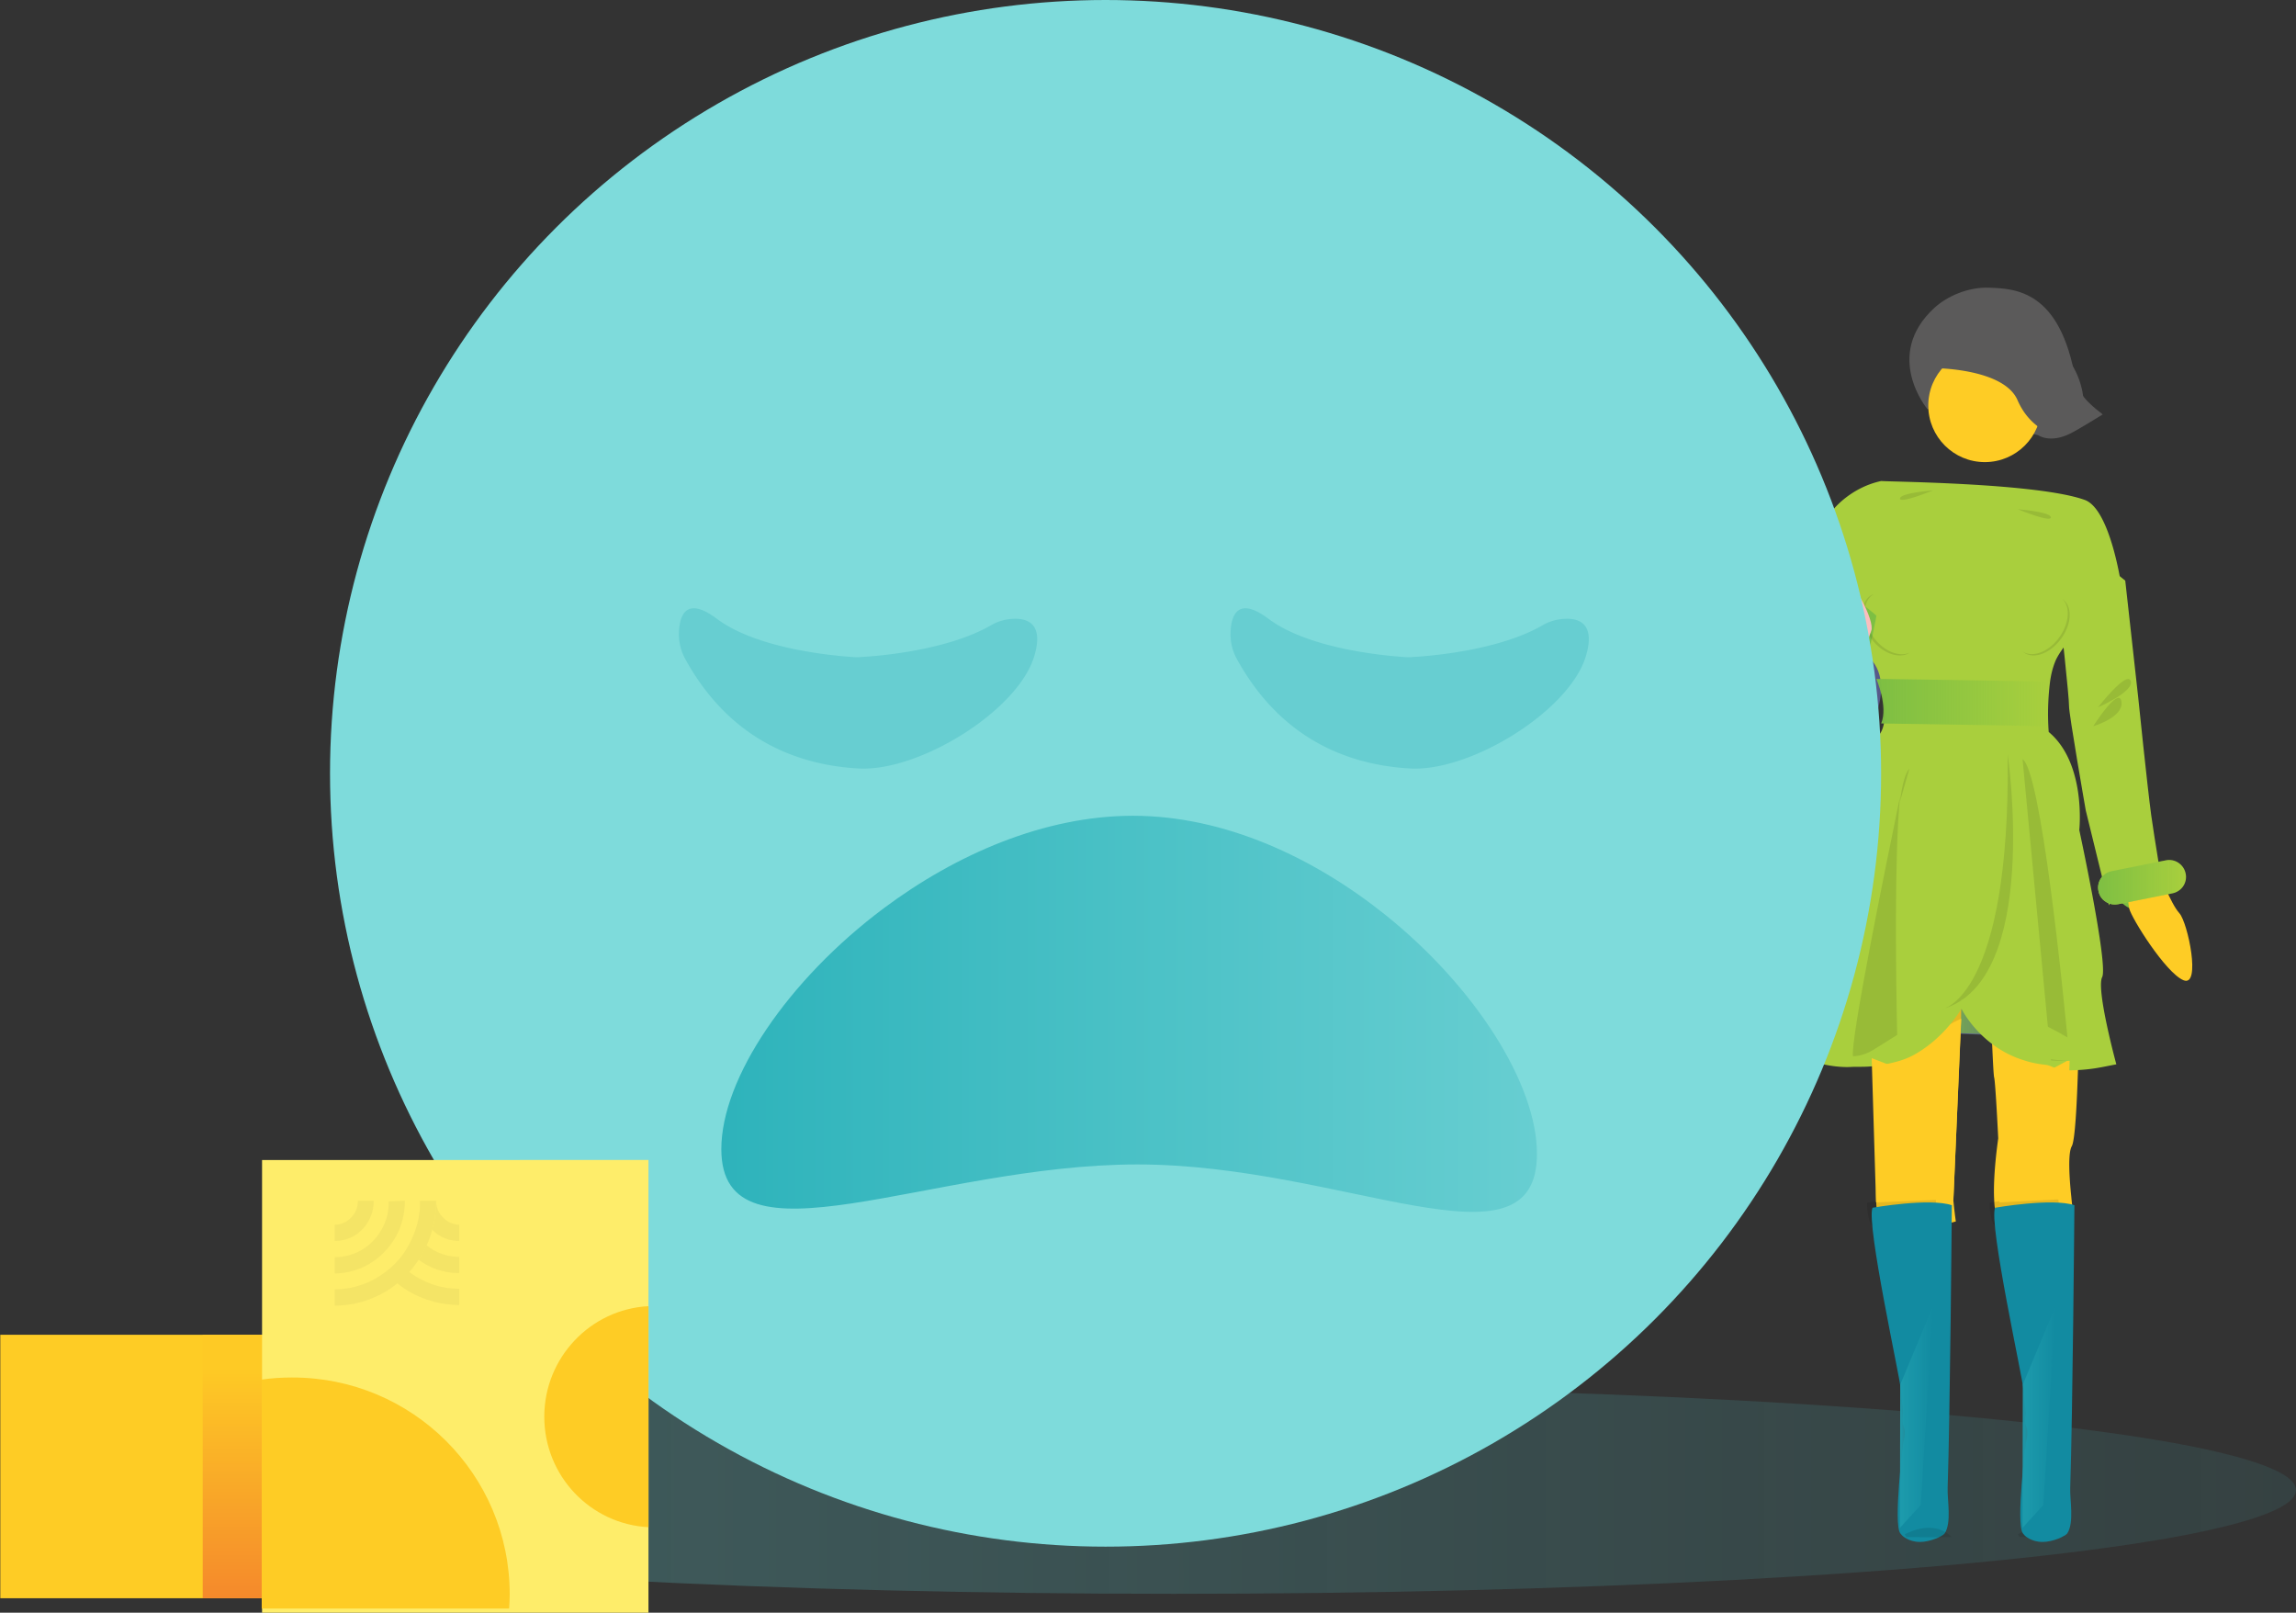 <svg xmlns="http://www.w3.org/2000/svg" width="487" height="342"><rect width="100%" height="100%" fill="#333333" stroke="none"/><defs><linearGradient id="a" x1="0%" x2="99.996%" y1="49.951%" y2="49.951%"><stop offset="0%" stop-color="#67CED1" stop-opacity=".3"/><stop offset="50%" stop-color="#58C7CB" stop-opacity=".2"/><stop offset="100%" stop-color="#49C0C5" stop-opacity=".1"/></linearGradient><linearGradient id="b" x1=".015%" x2="99.969%" y1="49.929%" y2="49.929%"><stop offset="0%" stop-color="#7DBF43"/><stop offset="50%" stop-color="#7DBF43" stop-opacity=".5"/><stop offset="100%" stop-color="#7DBF43" stop-opacity="0"/></linearGradient><linearGradient id="c" x1="-.012%" y1="49.984%" y2="49.984%"><stop offset="0%" stop-color="#2EB3BB"/><stop offset="50%" stop-color="#4AC1C6"/><stop offset="100%" stop-color="#67CED1"/></linearGradient><linearGradient id="d" x1="-.222%" x2="100.292%" y1="50%" y2="50%"><stop offset="0%" stop-color="#1D9BAC"/><stop offset="50%" stop-color="#1D9BAC" stop-opacity=".5"/><stop offset="100%" stop-color="#1D9BAC" stop-opacity="0"/></linearGradient><linearGradient id="e" x1="-.269%" x2="100.245%" y1="50%" y2="50%"><stop offset="0%" stop-color="#1D9BAC"/><stop offset="50%" stop-color="#1D9BAC" stop-opacity=".5"/><stop offset="100%" stop-color="#1D9BAC" stop-opacity="0"/></linearGradient><linearGradient id="f" x1="-.061%" x2="99.997%" y1="50.144%" y2="50.144%"><stop offset="0%" stop-color="#7DBF43"/><stop offset="50%" stop-color="#7DBF43" stop-opacity=".5"/><stop offset="100%" stop-color="#7DBF43" stop-opacity="0"/></linearGradient><linearGradient id="g" x1=".027%" x2="99.877%" y1="50.296%" y2="50.296%"><stop offset="0%" stop-color="#7DBF43"/><stop offset="50%" stop-color="#7DBF43" stop-opacity=".5"/><stop offset="100%" stop-color="#7DBF43" stop-opacity="0"/></linearGradient><linearGradient id="h" x1="50%" x2="50%" y1="100.021%" y2="12.843%"><stop offset="0%" stop-color="#F5892B"/><stop offset="50%" stop-color="#F9AA28"/><stop offset="100%" stop-color="#FECA25"/></linearGradient></defs><g fill="none" fill-rule="evenodd"><path fill="#5B5A5A" d="M408.8 86.73s-9.456-11.336 1.464-21.412c2.664-2.466 7.21-4.513 11.755-4.303 5.434.21 14.995.525 18.234 19.627.575 3.464 4.389 6.14 5.747 7.242 0 0-5.12 3.202-6.949 4.094-4.284 2.099-6.74.315-6.74.315"/><ellipse cx="249" cy="316" fill="url(#a)" rx="238" ry="22"/><path fill="#7DBF43" d="M447.123 186.918s4.387 11.695 11.877 2.65L453.276 183H446l1.123 3.918z"/><path fill="#FECC25" d="M457.949 185.052s2.489 6.618 4.304 8.598c1.815 1.98 4.667 15.79.881 14.227-3.785-1.563-11.045-13.184-11.512-15.217-.415-1.98-.622-7.66-.622-7.66l6.949.052z"/><path fill="#575A89" d="M402 218.75l34 1.25-3.941-13.7-17.132-.3z"/><path fill="url(#b)" d="M406 218.75l34 1.25-3.941-13.7-17.132-.3z"/><path fill="#FECC25" d="M414.33 254.612c.23 2.48.518 4.42.518 4.42s-13.933 4.043-16.006.54c-.518-.917-.806-2.427-.863-4.26-.288-5.39.863-13.153.863-13.153s-.575-11.968-.863-13.1c-.115-.485-.288-1.94-.46-3.558-.231-2.372-.519-5.067-.519-5.067L416 211s0 2.857-.058 5.553"/><path fill="#000" d="M411 258.945s-12.39 4.222-14.232.563c-.46-.957-.717-2.533-.768-4.447 2.56-.45 10.341-1.632 14.59-.731.205 2.589.41 4.615.41 4.615z" opacity=".1"/><path fill="#128BA1" d="M403.187 294.673c-.052-1.914-7.418-35.252-6.008-38.548 0 0 12.172-2.127 16.821-.532 0 0-.366 44.29-.888 59.922-.105 2.5.888 7.338-.627 9.677-.418.585-3.03 1.808-5.224 1.808-2.507 0-3.813-1.382-3.813-1.382-.105-.16-.261-.266-.366-.426-1.567-1.967.627-19.354.627-19.354s.627-2.02.105-3.19c-.523-1.17-.157-2.924-.157-2.924"/><path fill="#FECC25" d="M439.445 243.074c-.863 1.488-.518 6.749-.115 10.628a88.23 88.23 0 0 0 .518 4.358s-13.933 3.986-16.006.531c-.518-.903-.806-2.391-.863-4.198-.288-5.314.863-12.967.863-12.967s-.575-11.797-.863-12.913c-.173-.638-.403-6.537-.634-11.85C422.173 212.144 422 208 422 208l19 2.71s0 7.706-.23 15.624c-.23 7.653-.634 15.518-1.325 16.74z"/><path fill="#000" d="M437 258.945s-12.39 4.222-14.232.563c-.46-.957-.717-2.533-.768-4.447 2.56-.45 10.341-1.632 14.59-.731.205 2.589.41 4.615.41 4.615z" opacity=".1"/><circle cx="421" cy="86" r="12" fill="#000" opacity=".1"/><circle cx="421" cy="86" r="12" fill="#FECC25"/><path fill="#000" d="M397 220.489L416 212s0 1.6-.058 4.026a1133.038 1133.038 0 0 1-10.997 5.481c-2.187 1.068-4.318 2.135-6.16 3.008-.403.194-.864.34-1.324.485-.173-2.086-.461-4.511-.461-4.511z" opacity=".1"/><path fill="#A9CF3D" d="M442.195 106.02c5.485 1.983 7.805 18.493 7.805 18.493s-11.602 10.291-13.976 15.544c-.633 1.5-1.002 3.055-1.213 4.663-.422 3.484-.527 7.022-.263 10.506 8.016 6.7 6.486 20.797 6.486 20.797s6.17 28.57 4.852 31.196c-1.318 2.627 3.006 18.493 3.006 18.493-3.691.697-5.695 1.286-11.127 1.286-1.319.054-2.585-1.072-3.903-1.18-2.268-.267-3.428-.589-4.746-1.018-9.177-2.894-13.08-10.88-13.08-10.88s-3.27 5.788-9.545 9.487c-2.004 1.18-4.061 1.876-7.858 2.52-2.584.428-4.114.267-5.643.32-7.49.537-17.404-4.18-15.822-5.895 1.951-2.037 11.497-38.165 11.497-38.165s4.852-22.351 9.071-25.46a4.86 4.86 0 0 0 1.582-2.251c1.424-4.074-.949-10.613-.949-10.613s-13.607-17.046-13.026-18.064c.58-1.018.632-6.271.632-6.271s.159-6.969 2.215-10.56c.897-1.5 4.8-5.682 10.865-6.968-.053.16 32.908.322 43.14 4.02z"/><path fill="#A9CF3D" d="M459 189.916s-8.005-6.304-11.663 2.084l-4.93-20.14s-3.605-20.569-3.552-22.172c.053-1.602-1.855-18.965-1.855-18.965L448.133 121l2.65 2.137 2.757 24.842s1.908 18.698 2.756 24.949c.584 4.274 2.704 16.988 2.704 16.988z"/><path fill="#7DBF43" d="M388.43 123l-1.904 2.446s.154 10.49-1.287 13.044c-1.44 2.555 4.014 17.393 6.072 16.469 2.058-.924 6.689-24.078 6.689-24.35 0-.272-9.57-7.609-9.57-7.609z"/><path fill="#575A89" d="M387.861 136s-6.32 6.557-5.834 9.725c.486 3.168 6.483 13.06 15.127 7.725 0 0 7.996-15.505-9.293-17.45z"/><path fill="#000" d="M414 325.966c-1.436.076-9.653 0-9.653 0-.1-.226-.248-.377-.347-.603 2.129-1.057 6.634-2.718 10 .603zm24 0c-1.436.076-9.653 0-9.653 0-.1-.226-.248-.377-.347-.603 2.129-1.057 6.634-2.718 10 .603zM403 169c-1.234 13.07-.84 38.943-.592 50.466-1.876 1.173-3.702 2.347-5.282 3.307-1.283.747-2.666 1.174-4.097 1.227-.543-3.52 6.713-39.21 9.971-55zm2-6c-.065.201-.839 2.87-2 7 .452-3.525 1.097-6.043 2-7zm20.849-3s7.074 48.06-13.849 54c0 0 14.447-2.43 13.849-54zM439 224.98c-1.337.052-2.62 0-3.957-.106L429 161c3.85 2.467 8.503 47.761 10 63.98z" opacity=".1"/><path fill="#5B5A5A" d="M427.93 84.85c2.496 5.762 7.109 7.096 7.109 7.096.65.32 5.534-.854 5.86-1.494 1.14-1.814 1.248-4.108.977-6.243a17.213 17.213 0 0 0-2.822-7.522c-3.31-4.642-8.845-7.15-14.543-6.616-.976.107-1.953.267-2.875.533-3.473.907-6.838 2.615-8.954 5.442-.488.694-1.085 1.388-1.682 2.028 0 .053 14.054.16 16.93 6.776z"/><path fill="#000" d="M445 150s6.102-7.837 6.937-5.598C452.772 146.642 445 150 445 150z" opacity=".1"/><path fill="#000" d="M444 154s5.448-8.578 5.97-5.221C450.492 152.135 444 154 444 154zm-16-46s6.95.533 7 1.716c.049 1.184-7-1.716-7-1.716zm-18-4s-6.95.533-7 1.716c-.049 1.184 7-1.716 7-1.716zm27.61 23.153c-.051-.05-.153-.102-.203-.153 1.823 1.637 1.519 5.27-.71 8.289-2.228 3.018-5.62 4.246-7.697 2.865a.7.7 0 0 0 .203.153c2.025 1.586 5.57.358 7.9-2.763 2.33-3.12 2.532-6.804.506-8.39zm-40.71 7.244c-2.054-3.317-1.77-6.998.513-8.397-.114.052-.171.052-.286.104-2.51 1.295-2.852 5.08-.741 8.552 2.11 3.473 5.876 5.183 8.386 3.94.057-.053.171-.104.228-.156-2.51 1.036-6.104-.674-8.1-4.043z" opacity=".1"/><path fill="#FBBEBE" d="M388.693 145.478s1.509-7.198-.52-9.494c-2.03-2.295-1.405-14.24 1.717-13.98 3.121.261 7.804 9.755 7.024 11.737-.78 1.983-3.747 12.259-3.747 12.259l-4.474-.522z"/><ellipse cx="390" cy="146.5" fill="#575A89" rx="5" ry="3.5"/><ellipse cx="234.5" cy="164" fill="#7EDBDB" rx="164.5" ry="164"/><path fill="url(#c)" d="M326 244.672c0 26.344-40.939 2.272-84.763 2.272-43.825 0-88.237 23.098-88.237-3.245 0-15.038 14.163-35.918 34.418-51.063C202.703 181.222 221.462 173 240.328 173c19.4 0 38.374 8.871 53.552 21.042 19.08 15.308 32.12 35.917 32.12 50.63z"/><path fill="#67CED1" d="M182.7 139.325c3.166-.161 17.978-1.287 27.37-6.65 1.503-.911 3.22-1.394 4.992-1.448 3.005-.107 6.44 1.18 4.24 8.151-3.596 11.422-24.313 24.292-37.193 23.595-12.398-.697-27.103-5.684-36.763-23.22a10.935 10.935 0 0 1-1.342-5.523c.107-3.539 1.395-7.99 8.05-3.003 8.963 6.703 26.03 7.937 29.465 8.151.322 0 .75 0 1.18-.053zm117 0c3.166-.161 17.978-1.287 27.37-6.65 1.503-.911 3.22-1.394 4.992-1.448 3.005-.107 6.44 1.18 4.24 8.151-3.596 11.422-24.313 24.292-37.193 23.595-12.398-.697-27.103-5.684-36.763-23.22a10.935 10.935 0 0 1-1.342-5.523c.107-3.539 1.395-7.99 8.05-3.003 8.963 6.703 26.03 7.937 29.465 8.151.322 0 .75 0 1.18-.053z"/><path fill="#FECC25" d="M416 216l-1.675 38.305-16.401.695-.924-30.6 12.3 4.76zm8 7l.097 32 13.742-.706 1.161-29.61-7.79 4.13z"/><path fill="url(#d)" d="M403 324l.052-30.362L410 277l-2.593 42.178z"/><path fill="#128BA1" d="M429.187 294.673c-.052-1.914-7.418-35.252-6.008-38.548 0 0 12.172-2.127 16.821-.532 0 0-.366 44.29-.888 59.922-.105 2.5.888 7.338-.627 9.677-.418.585-3.03 1.808-5.224 1.808-2.507 0-3.813-1.382-3.813-1.382-.105-.16-.261-.266-.366-.426-1.567-1.967.627-19.354.627-19.354s.627-2.02.105-3.19c-.523-1.17-.157-2.924-.157-2.924"/><path fill="url(#e)" d="M429 324l.052-30.362L436 277l-2.593 42.178z"/><path fill="#A9CF3D" d="M416 212s6.255 12.279 22.408 12.97c16.154.744-15.5-12.545-15.5-12.545L416 212z"/><path fill="url(#f)" d="M398 144s2.513 5.79 1.016 9.426l35.717.574c-.268-3.11-.214-6.268.267-9.378l-1.978-.096c-4.01-.095-31.226-.526-32.937-.526"/><path fill="#A9CF3D" d="M447.65 191.7c-1.25-.35-2.3-1.35-2.55-2.75-.4-1.95.85-3.8 2.8-4.2l11.5-2.3c1.9-.4 3.8.85 4.2 2.8.4 1.95-.85 3.8-2.8 4.2l-11.5 2.3c-.55.1-1.1.1-1.65-.05z"/><path fill="url(#g)" d="M2.65 9.7C1.4 9.35.35 8.35.1 6.95c-.4-1.95.85-3.8 2.8-4.2L14.4.45c1.9-.4 3.8.85 4.2 2.8.4 1.95-.85 3.8-2.8 4.2L4.3 9.75c-.55.1-1.1.1-1.65-.05z" transform="translate(445 182)"/><path fill="#FECC25" d="M61.553 283.063v55.874H.063v-55.874z"/><path fill="url(#h)" d="M0 .063h54.431v55.874H0z" transform="translate(43 283)"/><path fill="#FEED6A" d="M137.546 246v96H55.584v-96z"/><path fill="#FECC25" d="M108.115 338.124c0 1.021-.064 1.978-.128 2.999H55.512v-48.549c2.112-.319 4.224-.446 6.4-.446 25.533-.064 46.203 20.542 46.203 45.996zM137.553 277v46.871c-12.33-.644-22.106-10.88-22.106-23.435 0-12.49 9.775-22.792 22.106-23.436z"/><g fill="#000" opacity=".04"><path d="M97.404 259.719v3.444c-1.135 0-2.206-.195-3.214-.65-.945-.39-1.765-.975-2.52-1.754.566-2.015.818-4.03.818-6.174 0 1.365.505 2.6 1.45 3.574.945.975 2.142 1.56 3.466 1.56zm0 6.823v3.445c-3.151 0-6.113-.975-8.634-2.86 0-.065.063-.065.063-.13.63-.91 1.135-1.884 1.639-2.924 1.953 1.624 4.411 2.47 6.932 2.47zm0 6.758v3.445c-2.71 0-5.294-.52-7.814-1.495-1.954-.78-3.781-1.82-5.42-3.184.693-.585 1.387-1.17 2.017-1.82.189-.194.378-.39.504-.584a17.236 17.236 0 0 0 4.096 2.34c2.143.909 4.348 1.299 6.617 1.299zm-18.149-18.65c0 1.17-.189 2.274-.63 3.314s-1.008 1.95-1.765 2.73c-.756.78-1.638 1.43-2.646 1.82-1.008.454-2.08.649-3.214.649v-3.444c1.323 0 2.52-.52 3.466-1.495a5.041 5.041 0 0 0 1.45-3.574h3.34z"/><path d="M85.872 254.65c0 2.08-.378 4.094-1.135 5.979a15.477 15.477 0 0 1-3.213 4.874 14.966 14.966 0 0 1-4.727 3.314c-1.827.78-3.78 1.235-5.797 1.235v-3.445c1.575 0 3.088-.325 4.474-.91 1.386-.584 2.584-1.43 3.655-2.534a11.365 11.365 0 0 0 2.458-3.77c.63-1.494.882-2.989.882-4.613l3.403-.13z"/><path d="M92.488 254.65c0 2.08-.252 4.159-.819 6.174-.252.844-.504 1.69-.819 2.469-.126.26-.252.585-.378.845a16.437 16.437 0 0 1-1.639 2.924c0 .065-.063.065-.063.13-.63.91-1.26 1.82-2.016 2.6-.19.195-.378.39-.504.584-.63.65-1.26 1.235-2.017 1.82-.378.325-.756.585-1.197.91-1.134.78-2.395 1.495-3.655 2.014A20.65 20.65 0 0 1 71 276.875v-3.444c2.458 0 4.79-.52 7.058-1.495 1.071-.455 2.08-1.04 3.088-1.754.945-.65 1.89-1.43 2.71-2.275.818-.845 1.575-1.755 2.205-2.794.63-.975 1.197-2.08 1.638-3.185.945-2.274 1.45-4.744 1.387-7.278h3.402z"/></g></g></svg>